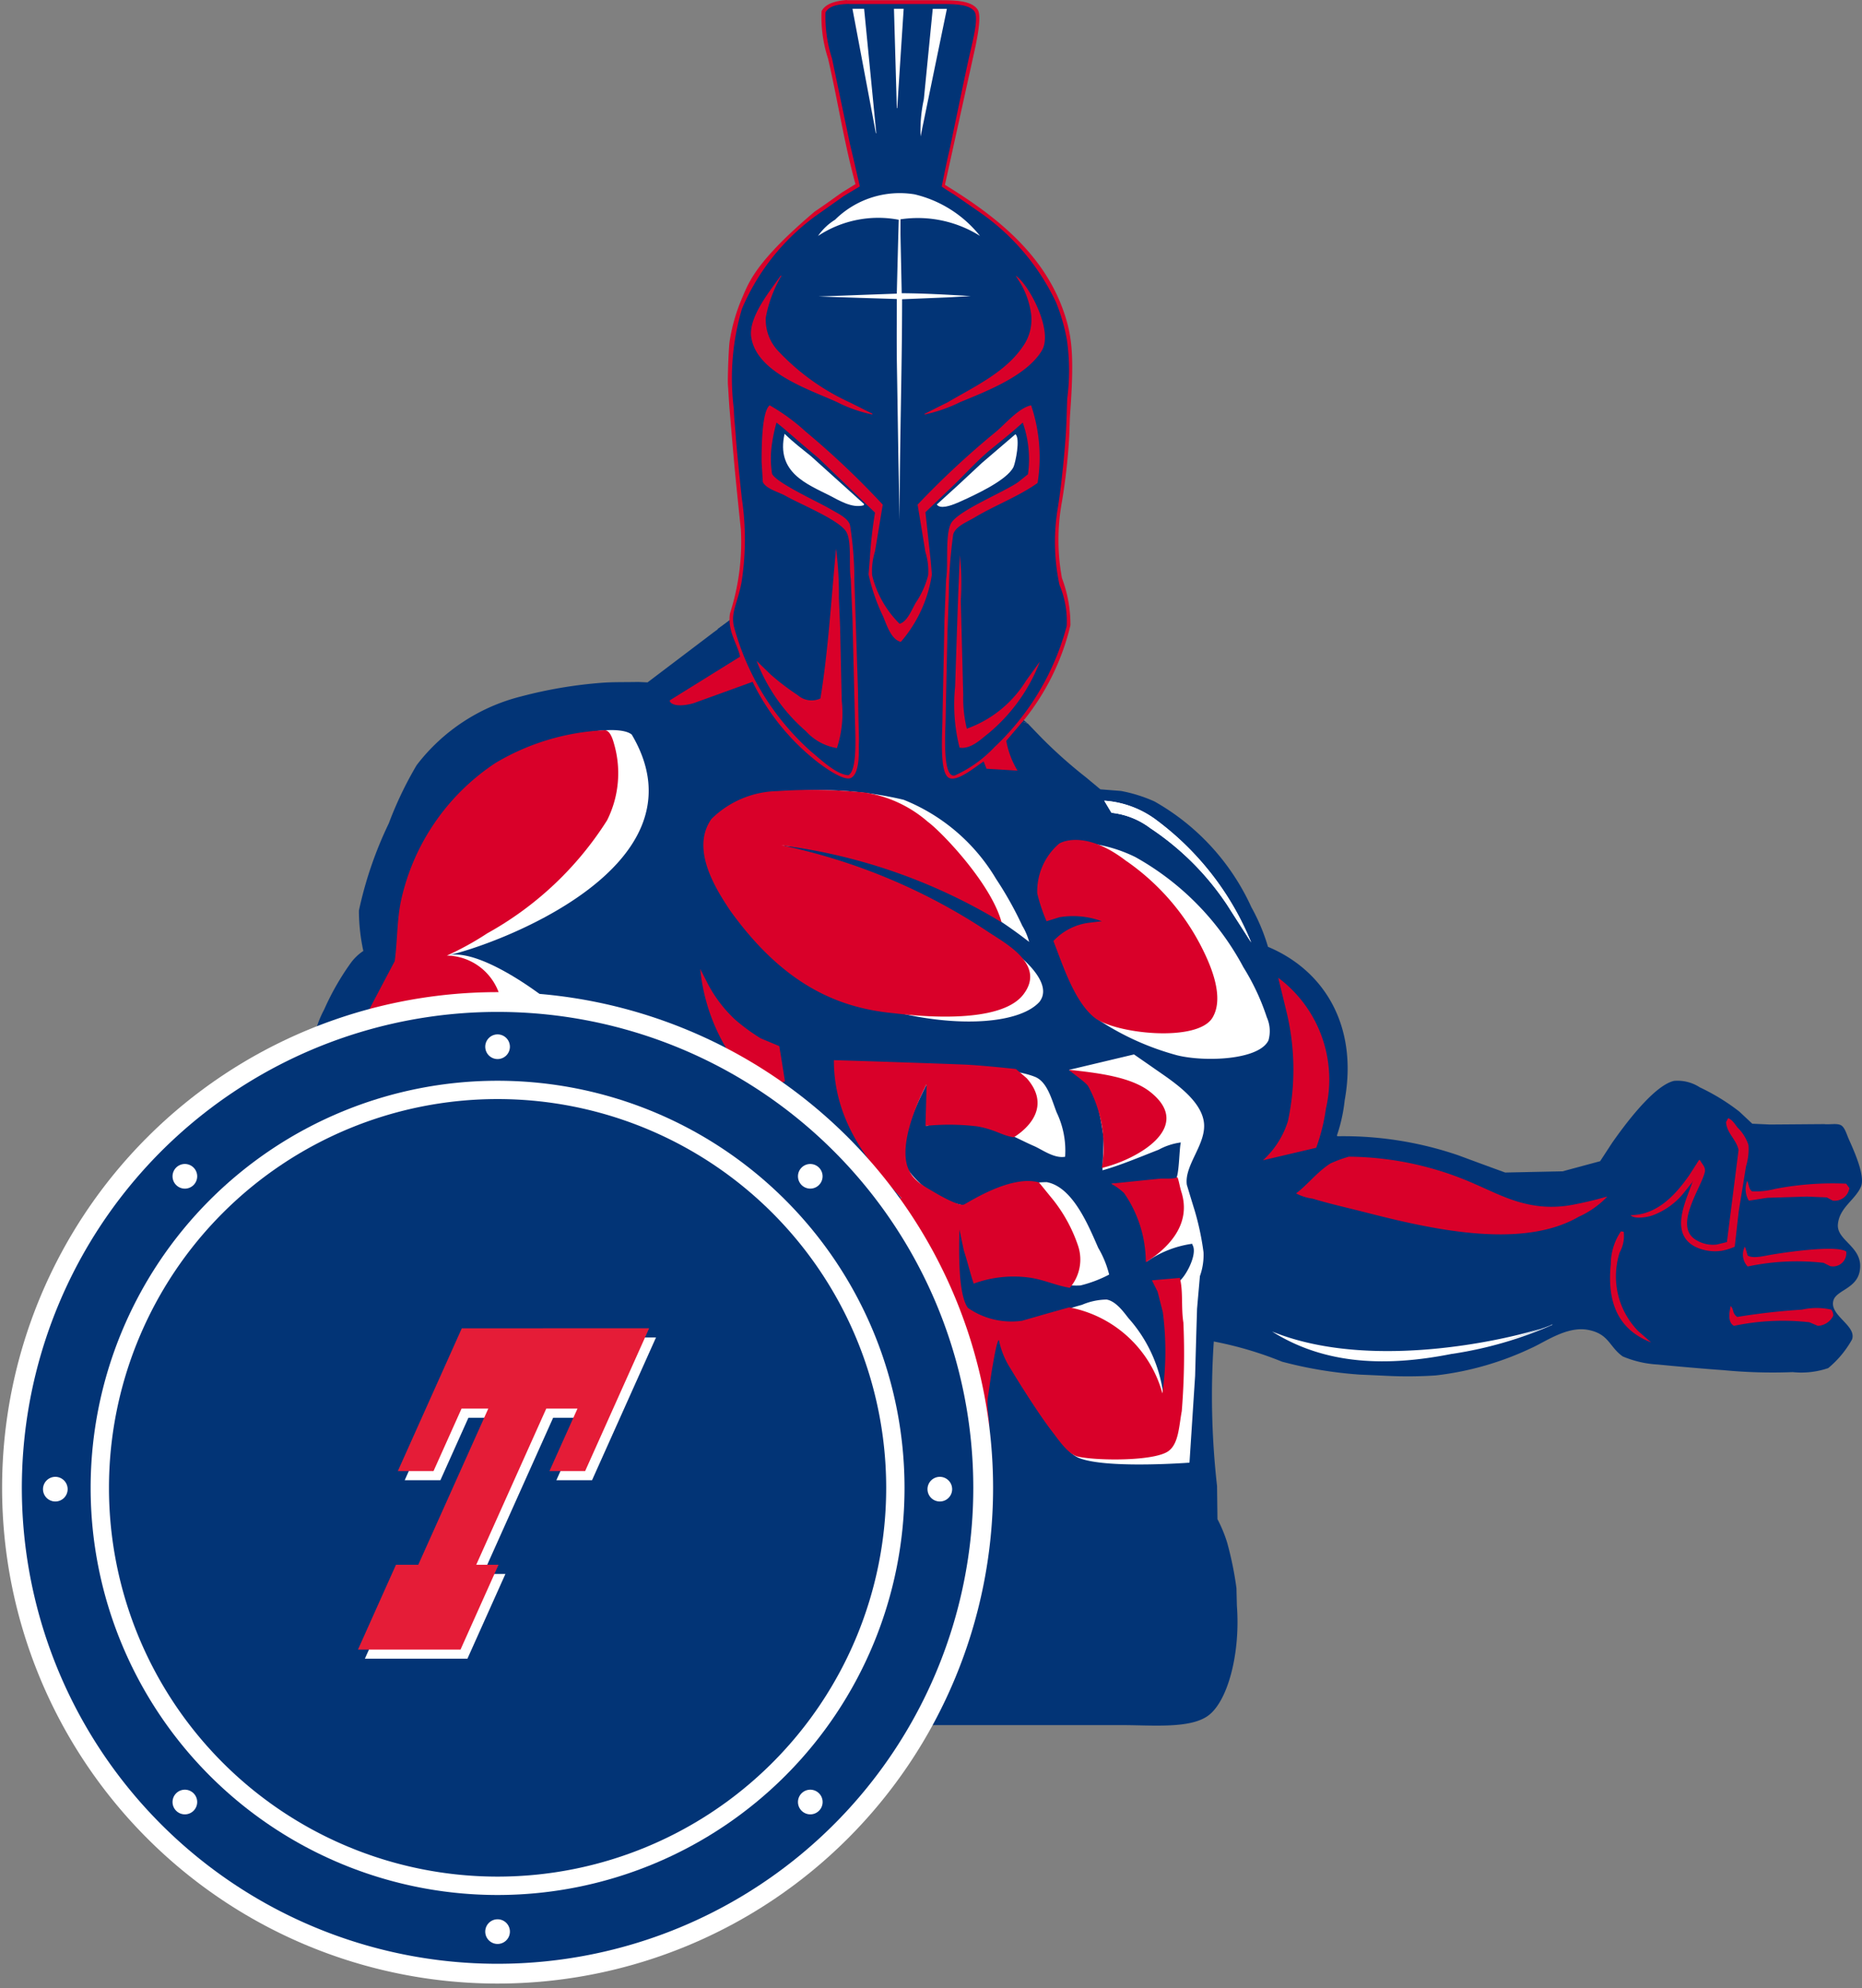 <svg xmlns="http://www.w3.org/2000/svg" xmlns:xlink="http://www.w3.org/1999/xlink" width="644.574" height="688" viewBox="0 0 644.574 688">
  <rect x="0" y="0" width="644.574" height="688" fill="#808080" stroke="none"/>
  <defs>
    <clipPath id="clip-path">
      <rect id="Rectangle_24" data-name="Rectangle 24" width="640.671" height="678.614" fill="none"/>
    </clipPath>
    <clipPath id="clip-path-2">
      <rect id="Rectangle_169" data-name="Rectangle 169" width="347" height="348" transform="translate(0.428 -0.322)" fill="none"/>
    </clipPath>
  </defs>
  <g id="footer-logo" transform="translate(-92.427 -4029)">
    <g id="Group_41" data-name="Group 41" transform="translate(96.329 4029)">
      <g id="Group_40" data-name="Group 40" transform="translate(0)" clip-path="url(#clip-path)">
        <path id="Path_135" data-name="Path 135" d="M278.5,100.933c2.135,2.237,3.022,3.161,5.177,5.371a164.929,164.929,0,0,0,14.956,13.267l5.038,4.187,7.123.564a51.025,51.025,0,0,1,11.594,3.626,80.106,80.106,0,0,1,33.568,36.616,67.058,67.058,0,0,1,5.741,13.689c19.509,8.173,31.225,27.358,26.55,53.106a55.58,55.58,0,0,1-2.682,12.158c.04.1.1.181.139.28a123.054,123.054,0,0,1,41.773,6.559c5.457,2.016,10.888,4.029,16.348,6l19.852-.422,13-3.5,4.19-6.417c4.029-5.741,14.273-19.733,21.376-21.376a14.1,14.1,0,0,1,8.935,2.234,72.476,72.476,0,0,1,13.689,8.394c1.491,1.389,2.983,2.8,4.471,4.19,2.016.1,4.028.181,6.044.28,6.275-.04,12.58-.1,18.866-.142,1.953.244,4.451-.4,5.86.426,1.25.723,1.914,3.062,2.517,4.471,1.343,3.1,6.041,12.864,4.332,16.784-1.976,4.553-7.466,7.2-7.971,13s9.1,7.81,7.546,16.21c-1.105,6.041-8.008,6.579-9.077,10.07-1.61,5.216,8.13,8.727,6.427,13.547a34.8,34.8,0,0,1-8.252,9.924,28.877,28.877,0,0,1-12.3,1.389,177.207,177.207,0,0,1-23.894-.673c-7.767-.544-17.233-1.409-22.766-1.953a36.166,36.166,0,0,1-12.158-2.8c-4.754-3.326-4.7-7.869-12.158-9.218-7.206-1.29-14.771,4.23-19.43,6.282a105.009,105.009,0,0,1-33.112,9.5,144.117,144.117,0,0,1-17.051.142c-3.124-.142-3.827-.181-9.36-.426a142.608,142.608,0,0,1-26.853-4.471,125.358,125.358,0,0,0-23.613-6.981,278.421,278.421,0,0,0,1.128,50.021c.059,5.371.1,7.628.142,11.455a47.4,47.4,0,0,1,3.355,8.11,117.427,117.427,0,0,1,3.223,15.784c.04,2.013.1,4.029.142,6,1.247,16.246-2.983,32.614-9.641,37.867-6.163,4.873-19.47,3.5-30.463,3.5H236.854A172.345,172.345,0,0,0,259.9,367.082,167.035,167.035,0,0,0,228.675,264.1a175.866,175.866,0,0,0-31.888-32.8,190.616,190.616,0,0,0-59.824-30.017,167.869,167.869,0,0,0-91.8,1.669c-6.2,1.854-8.855,3.164-13.267,4.754a36.923,36.923,0,0,1,3.082-7.767,89.635,89.635,0,0,1,9.08-15.926,16.959,16.959,0,0,1,4.471-4.329A66.326,66.326,0,0,1,47,165.712a134.42,134.42,0,0,1,10.343-30.176,127.108,127.108,0,0,1,9.644-20.143,65.544,65.544,0,0,1,36.052-23.752,156,156,0,0,1,28.081-4.754c3.807-.3,8.291-.181,12.442-.28,1.128.04,2.234.1,3.355.142q11.536-8.73,23.049-17.457c1.772-1.29,3.705-2.686,5.879-4.332l102.646,36.012Z" transform="translate(73.345 149.366)" fill="#023476" fill-rule="evenodd"/>
        <path id="Path_136" data-name="Path 136" d="M181.395,249.3l-1.693-1.343c11.152-16.873,12.755-18.3,15.382-32.373a32.472,32.472,0,0,0-2.517-14.253,71.334,71.334,0,0,1-.673-25.989c1.491-8.793,2.686-22.281,2.943-27.236s.28-7.447.422-11.172a75.336,75.336,0,0,0-.142-20.532,64.884,64.884,0,0,0-3.765-12.861,78.836,78.836,0,0,0-25.286-30.321L156,66.243c-2.639-1.551-4.19-2.686-4.19-2.686s1.976-9.842,2.686-12.58c2.277-10.809,5.46-26.269,6.843-32.413S164.76,4.832,163,2.78C160.85.223,154.951.4,150.249.4h-30.6c-2.923.122-6.714.363-8.113,2.943a46.536,46.536,0,0,0,2.237,15.923l6.285,29.9c.805,3.286,2.415,10.268,3.355,14.4a120.385,120.385,0,0,0-15.1,10.07A79.015,79.015,0,0,0,82.609,105.9c-4.751,9.822-3,27.074-2.8,34.782a279.936,279.936,0,0,0,2.8,31.024,94.565,94.565,0,0,1-.261,29.414c-1.069,2.356-1.834,10.828-3.646,12.237s-4.613,3.425-4.613,3.425l107.318,32.535Z" transform="translate(170.359 0.916)" fill="#023476" fill-rule="evenodd"/>
        <path id="Path_137" data-name="Path 137" d="M114.675,83.972c.845,1.389,1.673,2.8,2.517,4.19a27.054,27.054,0,0,1,13.428,5.315,94.952,94.952,0,0,1,26.692,26.7c2.738,4.289,5.5,8.572,8.232,12.864A99.5,99.5,0,0,0,133.132,90.98a33.905,33.905,0,0,0-18.443-7Z" transform="translate(263.678 193.081)" fill="#fff" fill-rule="evenodd"/>
        <path id="Path_138" data-name="Path 138" d="M134.637,155.736c.383-69.352,71.89-84.671,80.161-77.6,27.256,46.062-48.533,73.252-63.955,76.456,11.274-3,33.475,14.375,33.475,14.375a167.173,167.173,0,0,1,118.671,68.564l.805.2c1.811.5,2.738.765,4.55,1.29h.142c-2.88-3.544-5.78-7.084-8.654-10.627a59.217,59.217,0,0,1-14.052-36.557c8.09.181,15.583.624,23.673.828,2.686.1,33.676-.607,44.914,3.887,4.269,1.712,5.741,7.707,7.506,12.3a30.536,30.536,0,0,1,2.94,15.358c-3.847.673-8.008-2.537-10.888-3.765-7.648-3.283-22.221-12.28-33.838-8.173-.04,0-3.283,1.343-3.322,1.343.142-4.853.746-10.97.888-15.824-.043,0-11.818,21.416-8.433,29.09a31.182,31.182,0,0,0,19.568,13.973c1.894.521,5.48-1.933,7.123-2.686a55.715,55.715,0,0,1,22.5-5.177c9.037,1.61,14.494,15.058,17.879,22.766a34.388,34.388,0,0,1,3.765,9.218,43.574,43.574,0,0,1-9.921,3.764,24.056,24.056,0,0,1-12.3-2.517l-7.826-1.128a55.575,55.575,0,0,0-16.348,1.953c-9.5-45.65-5.48,4.916-4.754,7.265,1.531,4.975,6.787,6.52,12.4,7.506a36.168,36.168,0,0,0,8.978,0c7.021-1.914,13.366-4.471,20.39-6.384a22.281,22.281,0,0,1,8.512-1.811c3.161.541,5.84,4.23,7.546,6.424a48.983,48.983,0,0,1,12.02,25.989h.139c1.148-2.62.383-.323,1.613-9.116a60.657,60.657,0,0,0-4.494-29.193c3.082-.323,4.494.323,7.546,0,2.257-.6,7.348-9.581,5.371-12.983-.04-.142-.1-.284-.139-.422a35.966,35.966,0,0,0-15.646,6.14c-.5-3.121.082-6.364-.422-9.479a25.074,25.074,0,0,0-9.4-16.952c-.1,0-2.253-.4-2.336-.4,5.681-.6,11.152-.221,16.833-.825,1.389-.1,3.705-.525,5.094-.6,1.429-.805,1.343-10.446,1.953-12.943a21.942,21.942,0,0,0-7.687,2.517c-6.566,2.557-13.184,5.371-19.427,7.123l.422-11.172c-1.594-10.386-3.1-20.35-11.878-23.33v-.284L388.66,188.8c2.276,1.59,4.573,3.161,6.843,4.751,5.718,4.028,16.167,10.489,17.335,18.585,1.085,7.565-6.882,14.936-5.883,21.8.887,2.94,1.772,5.86,2.686,8.8a93.336,93.336,0,0,1,3.082,14.534,21.752,21.752,0,0,1-1.25,8.252c-.32,3.765-.67,7.546-.987,11.314-.241,7.727-.462,15.441-.67,23.188q-.97,15.005-1.953,30.037c-9.763.67-30.057,1.468-38.009-1.531-3.563-1.343-5.5-4.9-7.7-7.727a200.168,200.168,0,0,1-14.7-22.465c-3.685-6.325-3.464-11.231-5.114-11.412-6.364-1.432-4.088,25.3-5.319,32.446l-3.121.564q.673,7.607.67,15.4A167.284,167.284,0,1,1,124.432,173.576a178.086,178.086,0,0,1,10.146-17.84Z" transform="translate(0 176.053)" fill="#fff" fill-rule="evenodd"/>
        <path id="Path_139" data-name="Path 139" d="M324.043,267.262a161.058,161.058,0,1,1,0-.02Z" transform="translate(4.355 244.177)" fill="#2c2c2c" fill-rule="evenodd"/>
        <path id="Path_140" data-name="Path 140" d="M284.538,251.044a137.791,137.791,0,1,1,0-.013Z" transform="translate(20.563 260.395)" fill="#fff" fill-rule="evenodd"/>
        <path id="Path_141" data-name="Path 141" d="M274,246.715A131.588,131.588,0,1,1,142.415,115.127,131.587,131.587,0,0,1,274,246.715" transform="translate(24.895 264.717)" fill="#2c2c2c" fill-rule="evenodd"/>
        <path id="Path_142" data-name="Path 142" d="M81.5,45.5C78.46,58.93,89.312,62.9,97.145,66.878c3,1.531,7.687,4.51,11.736,3.355.04-.139.1-.28.142-.422L90.579,53.182c-2.821-2.277-5.741-4.471-9.077-7.687Z" transform="translate(186.197 104.609)" fill="#fff" fill-rule="evenodd"/>
        <path id="Path_143" data-name="Path 143" d="M124.337,45.54c-3.867,3.3-7.727,6.625-11.594,9.921-2.738,2.56-5.5,5.137-8.252,7.687l-7.384,6.714.422.422c1.712,1.168,5.7-.564,7.265-1.247,5.134-2.3,16.589-7.486,18.862-12.158.673-1.452,2.458-9.9.673-11.333Z" transform="translate(223.283 104.712)" fill="#fff" fill-rule="evenodd"/>
        <path id="Path_144" data-name="Path 144" d="M105.543,83.1l-10.627.845a29.786,29.786,0,0,0-19.008,8.938c-7.143,8.229-.864,21.155,4.754,29.209,26.471,40.546,94.978,48.8,108.143,33.96.947-1.412,5.658-7.387-13.428-20.812-14.636-10.97-45.7-24.963-76.01-33.254a160.555,160.555,0,0,1,85.8,33.393,21.492,21.492,0,0,0-2.376-5.6,123,123,0,0,0-9.077-16.206A65.525,65.525,0,0,0,141.7,86.191a125.486,125.486,0,0,0-36.174-3.1Z" transform="translate(167.191 190.539)" fill="#fff" fill-rule="evenodd"/>
        <path id="Path_145" data-name="Path 145" d="M114.675,83.972c.845,1.389,1.673,2.8,2.517,4.19a27.054,27.054,0,0,1,13.428,5.315,94.952,94.952,0,0,1,26.692,26.7c2.738,4.289,5.5,8.572,8.232,12.864A99.5,99.5,0,0,0,133.132,90.98a33.905,33.905,0,0,0-18.443-7Z" transform="translate(263.678 193.081)" fill="#fff" fill-rule="evenodd"/>
        <path id="Path_146" data-name="Path 146" d="M120.352,88.328c-4.23.911-3.847.848-5.922,2.461a23.891,23.891,0,0,0-6.645,14.052A31.6,31.6,0,0,0,110.646,115a21.349,21.349,0,0,1,7.041-2.151,27.846,27.846,0,0,1,15.985,3.606,24.159,24.159,0,0,0-19.469,6.381c1.894,7.387,8.674,22.769,13.791,26.616a93.565,93.565,0,0,0,27.82,12.623c9.439,2.316,28.246,1.689,31.555-5.177a11.662,11.662,0,0,0-.564-7.971,79.519,79.519,0,0,0-8.11-17.335,94.51,94.51,0,0,0-37.441-38.147,50.152,50.152,0,0,0-20.915-5.117Z" transform="translate(247.835 203.097)" fill="#fff" fill-rule="evenodd"/>
        <path id="Path_147" data-name="Path 147" d="M136.623,102.551q1.341,5.523,2.686,11.03a85.176,85.176,0,0,1,.67,38.569,30.639,30.639,0,0,1-8.651,13.55c6.14-1.452,12.3-2.88,18.44-4.332a66.053,66.053,0,0,0,3.359-13.547,43.963,43.963,0,0,0-16.51-45.277Z" transform="translate(301.967 235.785)" fill="#d90029" fill-rule="evenodd"/>
        <path id="Path_148" data-name="Path 148" d="M182.52,123.844a7.727,7.727,0,0,0,.564,6.853c2.135-.323,4.289-.676,6.424-.993l13.689-.419c2.277.1,4.573.181,6.849.28.67.363,1.389.749,2.1,1.105a5.12,5.12,0,0,0,5.741-4.325c-.363-.5-.746-1.026-1.128-1.531a105.334,105.334,0,0,0-24.6,1.811,26.814,26.814,0,0,1-7.968.848c-1.188-.93-.987-2.016-1.653-3.629Z" transform="translate(418.417 284.761)" fill="#d90029" fill-rule="evenodd"/>
        <path id="Path_149" data-name="Path 149" d="M171.512,129.141a20.173,20.173,0,0,0-3.5,11.313c-1.511,14.616,3.563,23.086,13.969,27.114-1.488-1.307-2.979-2.616-4.471-3.906a27.055,27.055,0,0,1-6.424-27.236,11.841,11.841,0,0,0,1.389-7.123,7.984,7.984,0,0,0-.967-.162Z" transform="translate(385.706 296.94)" fill="#d90029" fill-rule="evenodd"/>
        <path id="Path_150" data-name="Path 150" d="M182.361,130.756a5.9,5.9,0,0,0,.986,6.843,81.981,81.981,0,0,1,26.27-1.27l2.237,1.128a4.6,4.6,0,0,0,5.6-5.035c-3.243-2.3-20.509.158-26.128,1.128-2.339.4-6.044,1.389-7.971.28-.3-.825-.564-2.154-.986-3.082Z" transform="translate(417.758 300.638)" fill="#d90029" fill-rule="evenodd"/>
        <path id="Path_151" data-name="Path 151" d="M180.719,136.975c-.525,2.4-1.026,5.619,1.128,6.849a82.045,82.045,0,0,1,26.128-1.25c.99.422,1.957.845,2.943,1.25a6.318,6.318,0,0,0,5.315-3.507,3.353,3.353,0,0,0-.67-2.1,22.962,22.962,0,0,0-10.2,0A221.194,221.194,0,0,0,183,140.74c-1.854-1.34-1.029-2.415-2.237-3.765Z" transform="translate(414.49 314.953)" fill="#d90029" fill-rule="evenodd"/>
        <path id="Path_152" data-name="Path 152" d="M119.231,76.583c.765,0,2.1.442,3.223,4.613a36.366,36.366,0,0,1-2.379,26.556,115.038,115.038,0,0,1-41.489,39.111,100.5,100.5,0,0,1-13.969,7.691,19.461,19.461,0,0,1,18.3,13.828,141,141,0,0,0-32.014,2.514c-4.471.987-8.935,1.953-13.425,2.946V173.7q4.528-8.611,9.077-17.2c1.006-7.526.746-14.916,2.376-21.8a76.718,76.718,0,0,1,32.535-46.8,80.843,80.843,0,0,1,37.745-11.313Z" transform="translate(86.18 176.091)" fill="#d90029" fill-rule="evenodd"/>
        <path id="Path_153" data-name="Path 153" d="M138.537,95.411a81.044,81.044,0,0,1,26.411,30.6c2.62,5.3,7.668,16.51,3.355,23.61-5.276,8.674-33.977,5.54-40.952-.139s-10.951-18.4-14.1-26.411a20.315,20.315,0,0,1,12.016-6.279c1.59-.181,3.164-.383,4.754-.564a28.791,28.791,0,0,0-14.676-1.389l-4.474,1.389a58.734,58.734,0,0,1-3.22-9.641A21.8,21.8,0,0,1,115.2,89.4c1.128-.765,9.581-4.632,23.33,6.041Z" transform="translate(247.511 202.541)" fill="#d90029" fill-rule="evenodd"/>
        <path id="Path_154" data-name="Path 154" d="M72.284,101.612c.983,1.914,1.95,3.827,2.936,5.741a46.2,46.2,0,0,0,9.218,11.874,67.7,67.7,0,0,0,8.8,6.427l6.424,2.686c.673,4.028,1.313,8.11,1.957,12.158-.185.1-.386.181-.568.28-5.015,1.412-7.988-2.537-10.888-4.329l-6.843-4.19a66.145,66.145,0,0,1-11.03-30.621Z" transform="translate(166.206 233.642)" fill="#d90029" fill-rule="evenodd"/>
        <path id="Path_155" data-name="Path 155" d="M86.305,111.2c9.116.241,39.612,1.29,45.277,1.531s16.348,1.389,17.757,1.531c1.25,1.066,2.517,2.135,3.768,3.223,7.727,8.832,2.013,16.266-4.474,20.393-3.986-.482-6.483-2.738-12.861-3.784a80.695,80.695,0,0,0-17.757-.142c.139-4.794.28-9.6.422-14.4-.986,1.834-9.542,18.242-6.8,27.985,1.574,5.154,5.319,6.919,9.6,9.459,1.31.785,8.192,4.751,10.073,4.187,1.811-.845,16.266-10.386,25.986-7.684.162.158,3.445,4.25,4.9,6a52.793,52.793,0,0,1,8.654,15.923,14.976,14.976,0,0,1-2.861,14.557c-5.216-.927-8.271-2.58-13.468-3.464a40.289,40.289,0,0,0-19.813,2.013c-1.168-3.5-2.234-7.948-3.4-11.452-.5-2.418-1.029-4.853-1.531-7.265-.142,7.387-.525,22.155,2.9,27.078a26.4,26.4,0,0,0,18.763,4.49l9.36-2.686c2.686-.746,4.289-1.208,6.981-1.953A41.359,41.359,0,0,1,200.047,226.5a104.072,104.072,0,0,0,.142-28.081l-1.811-7.123c-.673-1.31-1.31-2.62-1.953-3.91l9.641-.845c1.227,4.471.4,10.145,1.247,15.5a246.012,246.012,0,0,1-.564,30.6c-.986,5.236-1.046,11.231-4.612,13.831-4.774,3.484-24.168,3.4-31.166,1.953-3.5-.726-6.82-5.78-8.935-8.512-5.371-6.9-13.567-20.268-14.534-21.941a28.9,28.9,0,0,1-4.029-9.783c.04,0-.422-1.669-2.1,8.252-.485,2.517-1.128,7.384-1.673,11.03-.746,4.451,1.049,9.2.142,12.864l-.673.422a4.449,4.449,0,0,1-3.5-.422,97.559,97.559,0,0,0-3.082-19.43,177.194,177.194,0,0,0-18.724-48.754c-3.121-4.751-6.157-10.3-10.023-15.319a30.658,30.658,0,0,0,5.982,2.194c-9.984-10.667-23.551-25.666-23.5-47.847Z" transform="translate(198.445 255.637)" fill="#d90029" fill-rule="evenodd"/>
        <path id="Path_156" data-name="Path 156" d="M110.99,112.2c10.07,1.089,21.376,2.438,27.942,7.546,15.863,12.359-4.893,23.693-16.629,26.411a43.915,43.915,0,0,0-4.754-28.365c-1.188-1.633-6.265-4.956-6.559-5.6Z" transform="translate(255.205 257.976)" fill="#d90029" fill-rule="evenodd"/>
        <path id="Path_157" data-name="Path 157" d="M203.73,117.321c1.389.442,2.4,2.174,3.223,3.223a14.755,14.755,0,0,1,3.765,6.041,20.177,20.177,0,0,1-.845,7.384c-.848,5.177-1.673,10.347-2.517,15.5-.465,4.108-.927,8.189-1.389,12.3a20.806,20.806,0,0,1-4.474,1.389,15.763,15.763,0,0,1-9.215-1.389c-9.057-4.7-3.164-15.867-.848-22.627h-.139v.284c-1.069,1.343-2.138,2.686-3.223,4.029a24.924,24.924,0,0,1-10.347,7.384c-1.673.67-6.364,1.551-7.826,0,9.7,0,16.111-7.869,20.248-13.689q1.752-2.717,3.5-5.457c.139.1.28.181.422.28.462,1.109,1.973,2.217,1.531,4.029-1.343,5.639-11.231,19.087-2.686,23.613a10.952,10.952,0,0,0,6.846,1.389l3.507-.848q2.014-15.911,4.029-31.868c-.746-3.646-4.091-5.781-4.332-9.641.261-.442.5-.927.726-1.389Z" transform="translate(390.648 269.626)" fill="#d90029" fill-rule="evenodd"/>
        <path id="Path_158" data-name="Path 158" d="M153.09,121.316a109.608,109.608,0,0,1,44.007,9.641c9.037,3.887,19.027,9.763,33.571,6.981,4.147-.785,8.054-1.732,11.733-2.8v.139a31.5,31.5,0,0,1-9.779,6.843c-20.034,11.614-52.2,3.989-73.777-1.531-6.305-1.61-12.422-2.96-18.3-4.754a16.84,16.84,0,0,1-5.741-1.811c4.17-3.161,7.285-7.424,11.878-10.347a43.851,43.851,0,0,1,6.444-2.376Z" transform="translate(309.957 278.918)" fill="#d90029" fill-rule="evenodd"/>
        <path id="Path_159" data-name="Path 159" d="M138.367,123.46c.544,1.343.746,3.1,1.343,5.035,3.768,11.756-5.276,19.948-12.158,24.316h-.142a42.1,42.1,0,0,0-7.546-23.894,21.925,21.925,0,0,0-4.471-3.22c5.457-.564,10.888-1.128,16.348-1.673,1.67-.261,5.371.221,6.605-.564Z" transform="translate(265.331 283.878)" fill="#d90029" fill-rule="evenodd"/>
        <path id="Path_160" data-name="Path 160" d="M128.049,83.689a43.05,43.05,0,0,1,22.284,10.2c4.612,3.355,21.878,21.274,25.511,34.762A194.713,194.713,0,0,0,99.631,102a205.131,205.131,0,0,1,71.688,30.037c6.223,4.127,19.984,11.412,12.016,21.657s-35.669,7.526-44.512,6.447c-19.126-1.752-38.207-9.5-56.953-35.584C76.836,117,68.083,103.2,75.447,92.854a33.457,33.457,0,0,1,22.726-9.6,180.553,180.553,0,0,1,29.9.462Z" transform="translate(166.969 190.484)" fill="#d90029" fill-rule="evenodd"/>
        <path id="Path_161" data-name="Path 161" d="M130.394.074h31.555c5.457,0,11.472,0,13.689,3.223,1.732,2.478-.825,13.125-1.531,16.348q-4.895,22.152-9.783,44.307c17.414,10.67,34.623,23.917,41.489,44.983,2.686,8.232,3.223,15.382,1.815,34.782-.142,2.686-.063,2.379-.284,7.387a206.948,206.948,0,0,1-2.517,22.5,73.272,73.272,0,0,0,0,26.415,45.408,45.408,0,0,1,2.94,16.345,83.1,83.1,0,0,1-15.781,32.416c-2.138,2.517-4.292,5.035-6.427,7.546a30.115,30.115,0,0,0,3.906,10.343q-5.375-.361-10.739-.67c-.323-.848-.673-1.673-.986-2.517-2.075,1.188-9.238,7.443-12.158,5.6-3.286-2.1-2.1-15.784-2.1-21.518q.361-16.426.67-32.835c.181-4.754.383-9.5.564-14.253.845-5.52-.363-15.18,1.673-19.288,2.194-4.391,18.44-10.911,23.33-14.4l3.355-2.686a37.9,37.9,0,0,0-1.811-17.879c-2.237,1.976-3.445,3.124-10.489,8.8-4.7,3.768-8.727,8.252-13,12.442l-10.2,9.779q.906,8.309,1.811,16.632l.426,4.893a46.347,46.347,0,0,1-10.743,23.33c-3.359-.765-4.9-5.879-6.143-8.8a65.887,65.887,0,0,1-5.035-14.534c.139-1.732.28-3.445.422-5.177a153.612,153.612,0,0,1,1.811-16.206l-19.568-18.866c-9.944-8.351-11.254-9.74-14.537-12.3a55.3,55.3,0,0,0-1.531,7.123,33.574,33.574,0,0,0,0,10.627c1.594,3.223,16.431,9.924,20.39,12.3,2.174,1.31,5.7,2.821,6.566,5.319a119.847,119.847,0,0,1,1.531,19.008q.633,19.143,1.25,38.266c.2,15.441.442,15.7.28,19.146.1,4.372-.122,9.8-2.686,11.172-2.537,1.27-9.5-3.946-11.172-5.173a79.265,79.265,0,0,1-22.907-28.084q-10.2,3.712-20.387,7.384c-2.257.673-6.942,1.491-8.252-.564v-.422l24.316-15.1c-.907-4.391-4.471-8.958-3.5-14.959a80.687,80.687,0,0,0,3.765-29.071c-.67-6.384-1.468-14.191-1.953-19.146s-1.752-19.994-1.953-22.363-.422-6.714-.564-8.512.2-11.878.564-14.959a62.305,62.305,0,0,1,4.332-15.1c2.376-5.46,4.609-12.5,25.141-29.9,3.847-2.58,6.236-4.372,9.36-6.559l4.751-2.943c-3.906-14.171-6.1-28.787-9.5-43.462a46.105,46.105,0,0,1-2.237-16.348C123.189.664,128.164.2,130.348,0Z" transform="translate(158.883 0.002)" fill="#d90029" fill-rule="evenodd"/>
        <path id="Path_162" data-name="Path 162" d="M116.135.407c-2.92.122-6.714.363-8.11,2.94a46.474,46.474,0,0,0,2.237,15.926l6.282,29.9c.805,3.283,2.418,10.284,3.359,14.4-1.775,1.066-3.827,2.277-5.6,3.355l-9.5,6.714A77.019,77.019,0,0,0,79.1,105.9a84.456,84.456,0,0,0-2.8,34.785c0,2.376.485,6.506.673,9.5s1.31,14.355,2.1,21.518a94.5,94.5,0,0,1-.142,28.929c-1.389,7.325-3.626,10-2.686,14.959a88.9,88.9,0,0,0,26.7,43.462c2.837,2.277,8.674,8.057,13,8.252,3.283-1.712,2.316-14.837,2.237-20.248q-.426-17.035-.848-34.1c-.181-4.51-.383-9.037-.564-13.547-.746-4.7.445-13.306-1.669-16.49-2.686-4.108-15.985-9.459-20.954-12.3-2.316-1.31-6.661-2.356-7.829-4.751l-.422-6.985c0-5.256.059-17.414,2.8-19.568a68.926,68.926,0,0,1,12.439,9.077,288.03,288.03,0,0,1,26.695,25.283c-.888,5.371-1.772,10.809-2.686,16.206a22.874,22.874,0,0,0-.986,8.232,35.387,35.387,0,0,0,9.5,16.784c2.686-.67,4.289-5.055,5.6-7.265A30.146,30.146,0,0,0,143.576,198a22.32,22.32,0,0,0-.99-7.968c-.884-5.457-1.772-10.891-2.686-16.348a292.023,292.023,0,0,1,26.857-25c3.243-2.6,8.057-8.493,12.439-9.357a56.079,56.079,0,0,1,2.237,26.853c-6.586,4.7-14.916,7.79-21.941,12.02-2.376,1.429-6.384,2.92-7.265,5.738a161.589,161.589,0,0,0-1.531,21.238c-.139,3.966-.28,7.909-.422,11.874q-.361,15.1-.67,30.179c0,4.368-1.343,21.357,3.223,20.139a43.166,43.166,0,0,0,13.689-9.783,88.807,88.807,0,0,0,25-41.912A32.472,32.472,0,0,0,189,201.413a71.406,71.406,0,0,1-.67-25.989c1.488-8.793,2.686-22.281,2.94-27.256s.28-7.447.422-11.172a74.427,74.427,0,0,0-.142-20.532,64.886,64.886,0,0,0-3.765-12.861A78.857,78.857,0,0,0,162.5,73.283L152.428,66.3c-2.636-1.551-4.187-2.686-4.187-2.686s1.973-9.842,2.686-12.58c2.273-10.809,5.457-26.273,6.84-32.413s3.425-13.732,1.673-15.784C157.285.278,151.382.46,146.684.46H116.1Z" transform="translate(173.848 0.936)" fill="#023476" fill-rule="evenodd"/>
        <path id="Path_163" data-name="Path 163" d="M87.926,28.916h.28A43.841,43.841,0,0,0,82.749,43.45a15.746,15.746,0,0,0,4.612,11.878A79.123,79.123,0,0,0,111.82,72.784c2.62,1.307,5.216,2.616,7.829,3.906v.28a48.584,48.584,0,0,1-12.3-4.329c-10.2-4.573-27.662-10.225-29.635-22.363-1.168-7.226,7.427-17.173,10.2-21.376Z" transform="translate(178.444 66.458)" fill="#d90029" fill-rule="evenodd"/>
        <path id="Path_164" data-name="Path 164" d="M127.364,28.907c4.25,2.478,13.326,19.027,9.077,25.989-5.2,8.532-18.321,13.709-28.2,17.757A52.754,52.754,0,0,1,95.8,76.982c.04-.1.1-.178.142-.28,2.62-1.31,5.216-2.62,7.829-3.906,9.5-5.559,20.268-10.548,26.269-19.572a16.014,16.014,0,0,0,2.686-11.313,29.032,29.032,0,0,0-3.223-9.641c-.673-1.125-1.389-2.234-2.1-3.355Z" transform="translate(220.282 66.467)" fill="#d90029" fill-rule="evenodd"/>
        <path id="Path_165" data-name="Path 165" d="M105.7,57.535a124.315,124.315,0,0,1,.986,17.051c.142,3.445.284,6.882.422,10.347q.272,12.655.564,25.283A38.826,38.826,0,0,1,106,126.564a18.392,18.392,0,0,1-10.743-5.86A61.053,61.053,0,0,1,78.2,96.388c1.633,1.59,3.263,3.161,4.9,4.751a84.467,84.467,0,0,0,9.357,7.123,7.244,7.244,0,0,0,7.829,1.128c2.686-16.246,3.745-34.422,5.418-51.856Z" transform="translate(179.818 132.293)" fill="#d90029" fill-rule="evenodd"/>
        <path id="Path_166" data-name="Path 166" d="M100.926,58.254a95.618,95.618,0,0,1,.28,15.642q.426,16.337.848,32.7a44.119,44.119,0,0,0,1.247,11.594,39.817,39.817,0,0,0,20.532-16.629c1.59-2.2,3.161-4.391,4.754-6.566a60.321,60.321,0,0,1-18.021,25c-2.257,1.732-5.9,5.418-9.783,4.754a60.8,60.8,0,0,1-1.531-21.093q.485-15.005.99-30.037c.2-5.117.442-10.225.67-15.362Z" transform="translate(227.485 133.946)" fill="#d90029" fill-rule="evenodd"/>
        <path id="Path_167" data-name="Path 167" d="M92.286.92H88.257q4.028,21.528,8.11,43.04h.142Q94.4,22.476,92.3.92Z" transform="translate(202.934 2.115)" fill="#fff" fill-rule="evenodd"/>
        <path id="Path_168" data-name="Path 168" d="M92.614.92Q93.1,18.1,93.6,35.3h.142Q94.853,18.121,95.973.92Z" transform="translate(212.952 2.115)" fill="#fff" fill-rule="evenodd"/>
        <path id="Path_169" data-name="Path 169" d="M99.647.92q-1.539,15.644-3.082,31.3a50.312,50.312,0,0,0-1.128,12.864q4.533-22.013,9.077-44.007V.94H99.64Z" transform="translate(219.344 2.115)" fill="#fff" fill-rule="evenodd"/>
        <path id="Path_170" data-name="Path 170" d="M111.924,56.872c0,6.843-.079,11.878,0,20.812.04,2.94.1,5.883.142,8.8s.1,5.962.139,8.935c.1,5.82.181,11.634.284,17.457l.422,20.529c-.04-25.511.825-50.83.845-76.433l16.49-.673,7.265-.422c-7.971-.485-15.946-.947-23.894-.987q-.208-10.2-.422-20.39V29.319a40.489,40.489,0,0,1,27.523,5.741,41.009,41.009,0,0,0-22.663-14.388,31.824,31.824,0,0,0-27.526,8.8,19.8,19.8,0,0,0-5.883,5.6,37.814,37.814,0,0,1,27.942-5.6q-.361,12.754-.67,25.563-13.56.485-27.117.99,13.56.45,27.117.864Z" transform="translate(194.628 46.572)" fill="#fff" fill-rule="evenodd"/>
        <path id="Path_171" data-name="Path 171" d="M57.788,112.667a4.169,4.169,0,1,1-4.17-4.17,4.171,4.171,0,0,1,4.17,4.17" transform="translate(113.705 249.473)" fill="#fff" fill-rule="evenodd"/>
        <path id="Path_172" data-name="Path 172" d="M57.788,203.439a4.169,4.169,0,1,1-4.17-4.17,4.171,4.171,0,0,1,4.17,4.17" transform="translate(113.705 458.189)" fill="#fff" fill-rule="evenodd"/>
        <path id="Path_173" data-name="Path 173" d="M8.233,153.883a4.169,4.169,0,1,1-4.17,4.17,4.171,4.171,0,0,1,4.17-4.17" transform="translate(9.342 353.831)" fill="#fff" fill-rule="evenodd"/>
        <path id="Path_174" data-name="Path 174" d="M99,153.883a4.169,4.169,0,1,1-4.17,4.17,4.171,4.171,0,0,1,4.17-4.17" transform="translate(218.054 353.831)" fill="#fff" fill-rule="evenodd"/>
        <path id="Path_175" data-name="Path 175" d="M24.474,123.015a4.17,4.17,0,1,1-.007-.007l.007.007" transform="translate(39.903 280.04)" fill="#fff" fill-rule="evenodd"/>
        <path id="Path_176" data-name="Path 176" d="M88.661,187.2a4.174,4.174,0,1,1-.007-.007l.007.007" transform="translate(187.491 427.628)" fill="#fff" fill-rule="evenodd"/>
        <path id="Path_177" data-name="Path 177" d="M18.568,187.2a4.167,4.167,0,1,1-.007.007l.007-.007" transform="translate(39.88 427.633)" fill="#fff" fill-rule="evenodd"/>
        <path id="Path_178" data-name="Path 178" d="M82.755,123.011a4.181,4.181,0,1,1-.007.007Z" transform="translate(187.468 280.044)" fill="#fff" fill-rule="evenodd"/>
        <path id="Path_179" data-name="Path 179" d="M229.349,138.926h-.284c-.142.059-.3.142-.5.221l-.673.28c-.67.224-1.29.445-1.914.673-2.257.726-5.516,1.653-9.538,2.6l12.178-3.524L216.439,142.7c-19.288,4.573-56.188,9.984-84.15-1.389,18.744,11.818,40.361,12.086,62.262,7.727l21.9-6.365-21.9,6.365h.142a135.4,135.4,0,0,0,34.683-10.07Zm-3.4,1.168c.746-.241,1.389-.462,1.914-.67s.987-.343,1.491-.5a206.588,206.588,0,0,1-34.4,10.023,189.5,189.5,0,0,0,31-8.875Z" transform="translate(304.179 319.423)" fill="#fff" fill-rule="evenodd"/>
        <path id="Path_180" data-name="Path 180" d="M135.675,139.586l-21.657,48.339H101.933l9.479-21.136H100.844L77.131,219.651h7.546L71.816,248.339H37.09l12.864-28.688H57.5l23.712-52.862H72.156l-9.479,21.136H50.595l21.657-48.339Z" transform="translate(85.284 320.957)" fill="#fff"/>
        <path id="Path_181" data-name="Path 181" d="M134.944,138.656l-21.657,48.339H101.2l9.5-21.136H100.133L76.427,218.681h7.546L71.112,247.389H36.389L49.23,218.681h7.546l23.712-52.842H71.432l-9.479,21.136H49.87l21.657-48.339Z" transform="translate(83.672 318.772)" fill="#d90029"/>
      </g>
    </g>
    <g id="Group_329" data-name="Group 329" transform="translate(91.999 4369.322)" style="isolation: isolate">
      <g id="Group_325" data-name="Group 325" transform="translate(0 0)" clip-path="url(#clip-path-2)">
        <path id="Path_14925" data-name="Path 14925" d="M343.057,171.528A171.528,171.528,0,1,1,171.528,0,171.529,171.529,0,0,1,343.057,171.528" transform="translate(1.15 2.976)" fill="#fff" fill-rule="evenodd"/>
        <path id="Path_14926" data-name="Path 14926" d="M333.471,168.791A164.682,164.682,0,1,1,168.788,4.111h.007a164.684,164.684,0,0,1,164.677,164.68" transform="translate(3.883 5.711)" fill="#023476" fill-rule="evenodd"/>
        <path id="Path_14927" data-name="Path 14927" d="M300.153,159.275A140.873,140.873,0,1,1,159.268,18.414h.01a140.873,140.873,0,0,1,140.875,140.87" transform="translate(13.397 15.227)" fill="#fff" fill-rule="evenodd"/>
        <path id="Path_14928" data-name="Path 14928" d="M291.267,156.743A134.523,134.523,0,1,1,156.743,22.22,134.523,134.523,0,0,1,291.267,156.743" transform="translate(15.934 17.759)" fill="#023476" fill-rule="evenodd"/>
        <path id="Path_14929" data-name="Path 14929" d="M108.97,13.049A4.267,4.267,0,1,1,104.7,8.782a4.266,4.266,0,0,1,4.267,4.267" transform="translate(67.973 8.818)" fill="#fff" fill-rule="evenodd"/>
        <path id="Path_14930" data-name="Path 14930" d="M108.97,196.912a4.267,4.267,0,1,1-4.267-4.267,4.266,4.266,0,0,1,4.267,4.267" transform="translate(67.973 131.147)" fill="#fff" fill-rule="evenodd"/>
        <path id="Path_14931" data-name="Path 14931" d="M12.772,100.714a4.265,4.265,0,1,1-4.267,4.267,4.266,4.266,0,0,1,4.267-4.267" transform="translate(6.809 69.983)" fill="#fff" fill-rule="evenodd"/>
        <path id="Path_14932" data-name="Path 14932" d="M196.635,100.714a4.265,4.265,0,1,1-4.267,4.267,4.266,4.266,0,0,1,4.267-4.267" transform="translate(129.137 69.983)" fill="#fff" fill-rule="evenodd"/>
        <path id="Path_14933" data-name="Path 14933" d="M42.715,36.957a4.266,4.266,0,1,1-6.033,0l0,0a4.269,4.269,0,0,1,6.032,0" transform="translate(24.725 26.733)" fill="#fff" fill-rule="evenodd"/>
        <path id="Path_14934" data-name="Path 14934" d="M172.725,166.968a4.266,4.266,0,1,1-6.033,0l0,0a4.269,4.269,0,0,1,6.032,0" transform="translate(111.223 113.233)" fill="#fff" fill-rule="evenodd"/>
        <path id="Path_14935" data-name="Path 14935" d="M36.682,166.968a4.266,4.266,0,1,1,0,6.035,4.266,4.266,0,0,1,0-6.035" transform="translate(24.725 113.232)" fill="#fff" fill-rule="evenodd"/>
        <path id="Path_14936" data-name="Path 14936" d="M166.693,36.957a4.259,4.259,0,1,1-.007.007Z" transform="translate(111.222 26.733)" fill="#fff" fill-rule="evenodd"/>
        <path id="Path_14937" data-name="Path 14937" d="M176.2,71.753l-22.149,49.405H141.7l9.7-21.614H140.585L116.349,153.58h7.721l-13.156,29.335h-35.5L88.557,153.58h7.719l24.237-54.036h-9.256l-9.7,21.614H89.2l22.149-49.405Z" transform="translate(51.322 50.714)" fill="#fff"/>
        <path id="Path_14938" data-name="Path 14938" d="M174.768,69.846l-22.149,49.405h-12.35l9.7-21.619H139.161l-24.244,54.043h7.72L109.482,181.01h-35.5l13.148-29.335h7.719l24.244-54.043h-9.262l-9.7,21.621H87.776l22.149-49.405Z" transform="translate(50.37 49.446)" fill="#e51c37"/>
      </g>
    </g>
  </g>
</svg>
